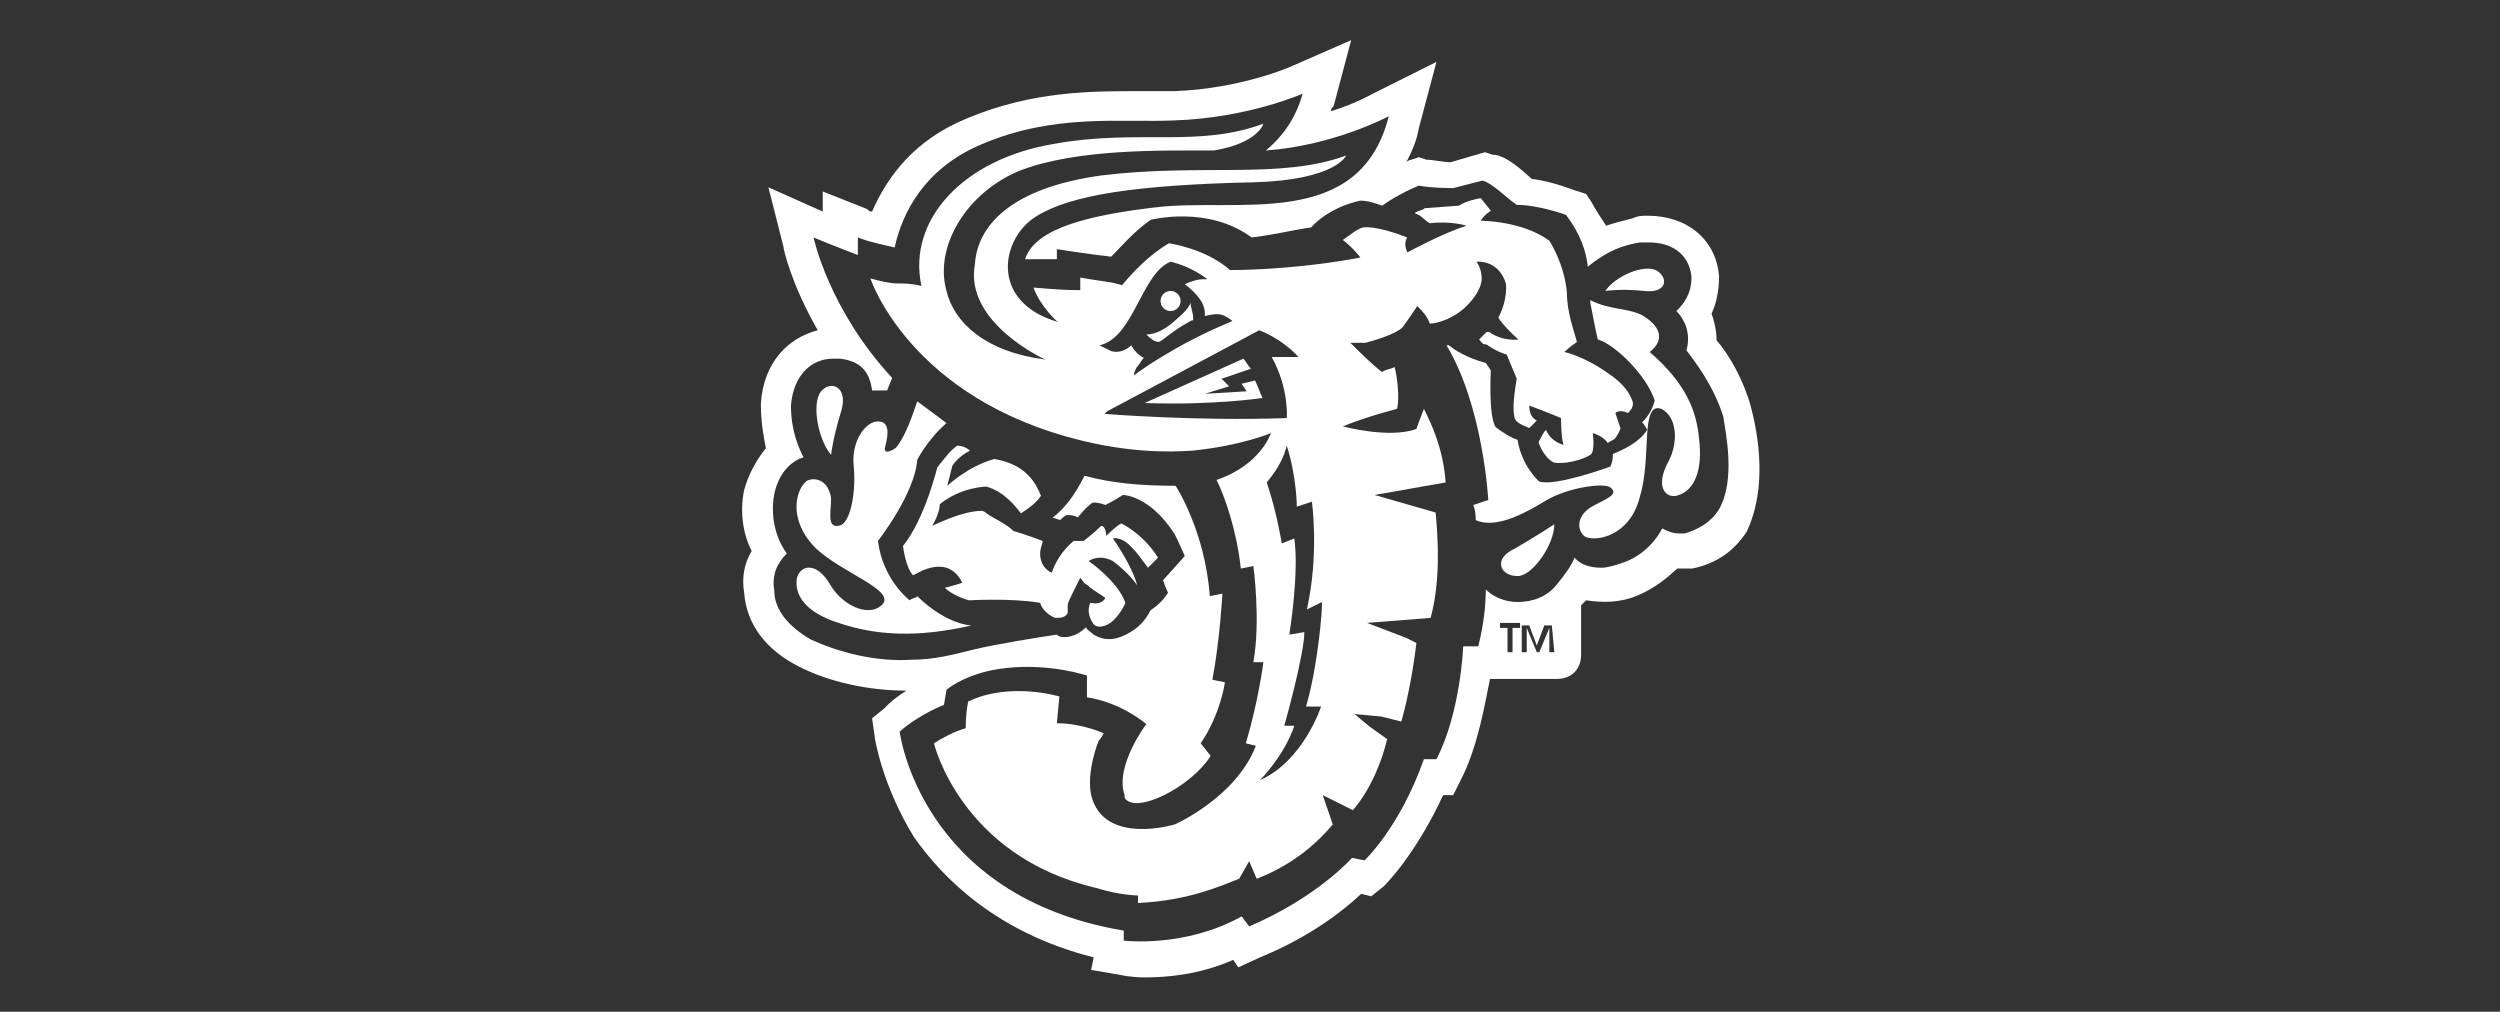<?xml version="1.0" encoding="utf-8"?>
<!-- Generator: Adobe Illustrator 25.0.0, SVG Export Plug-In . SVG Version: 6.00 Build 0)  -->
<svg version="1.1" id="Layer_1" xmlns="http://www.w3.org/2000/svg" xmlns:xlink="http://www.w3.org/1999/xlink" x="0px" y="0px"
	 viewBox="0 0 299 121" style="enable-background:new 0 0 299 121;" xml:space="preserve">
<rect x="0" y="0" width="299" height="121" fill="#333333" stroke="none"/>
<style type="text/css">
	.st0{fill:#FFFFFF;}
</style>
<g>
	<circle class="st0" cx="140" cy="36" r="1.2"/>
	<path class="st0" d="M141.5,38.9c0.6-0.3,0.9-0.6,1.2-0.6V38c0-0.6-0.3-1.2-0.3-1.8c-0.3,0.9-1.5,1.8-2.4,2.6
		c-1.2,0.9-2.1,1.2-2.9,1.2c0.3,0.3,0.9,0.9,1.5,0.9C139.1,40.7,140,39.8,141.5,38.9z"/>
	<path class="st0" d="M148.5,45.9l0.6,0.9l-5,0.3l2.9-0.9l-0.9-0.9l3.5-1.2c-0.3-0.3-0.6-0.9-0.9-1.2l-11.8,5.3
		c8.2,0.3,14.1-0.6,14.1-0.6c-0.3-0.6-0.6-1.5-0.9-2.1L148.5,45.9z"/>
	<path class="st0" d="M124.4,66.2c0-0.6,0.3-1.2,0.3-1.5c-1.5-0.6-3.5-1.2-3.5-1.2c-0.9-0.9-2.4-1.5-3.2-2.1
		c-0.3-0.3-0.6-0.3-0.6-0.3c-2.4,0-5.9,1.8-5.9,1.8s0.9-1.5,0.9-2.6c2.6-2.1,5.6-2.1,5.6-2.1c2.1,0.6,3.5,2.4,4.1,3.2
		c0.9-0.6,1.8-1.2,2.4-2.1c-0.6-1.5-1.8-3.8-5.6-4.4c-3.2,0.9-5.6,3.2-5.6,3.2c0.3-1.2,0.6-2.4,0.6-2.4c0.6-0.9,1.5-1.5,2.1-1.8
		c-0.3-0.3-0.9-0.6-1.5-0.6c-0.9,0.6-1.5,1.5-2.4,2.6c0,0-1.5,6.2-4.1,9.4c0,0,0.3,2.6,1.2,3.5c0,0,0.6-0.3,1.2-0.6
		c1.5-0.6,3.5-0.9,4.7,1.5c0,0-0.9,0.3-2.1,0.6c0.6,0.6,1.8,1.2,2.9,1.5c0,0,5-0.3,8.5,0.3c0,0,0.3,1.2,1.8,1.8c0.6,0,1.2,0,1.5-0.6
		c0-0.3,0-0.6,0-0.9s0.3-0.9,0.6-1.5s0.6-1.2,0.9-1.8c0.3,0.3,0.3,0.6,0.9,0.9l0.3,0.3c0.9,0.6,1.8,1.2,1.8,1.2s-0.3,0.9-1.8,0.6
		c-0.3,0.6-0.3,1.5,0.3,2.4c0.3,0.6,1.2,0.6,2.1,0c1.2-0.9,1.8-2.4,1.8-2.4c-0.9-2.6-4.4-5-4.4-5s1.2-0.9,2.9,0
		c1.2,0.9,2.4,2.1,2.9,2.9c-0.6-2.4-2.9-5.6-2.9-5.6s0.9-0.3,2.1,0.9c0.9,0.9,1.5,1.8,2.1,2.6l1.2-1.2c-1.8-2.9-4.4-4.1-4.4-4.1
		c-0.6,0.3-1.8,1.5-1.8,1.5s0-1.2-0.6-1.2c-0.9,0.9-2.1,1.8-2.1,1.8s-0.6,0-1.2,0c-2.1,1.8-2.6,3.8-2.6,3.8S124.4,68,124.4,66.2z"/>
	<path class="st0" d="M100.6,49.2c0.9-2.9-1.2-3.8-2.4-2.4c-1.2,1.5-0.3,5.9,1.2,7.6C99.4,54.2,99.7,52.1,100.6,49.2z"/>
	<path class="st0" d="M108.8,71.8c0,0-3.2-2.4-3.8-7.1c0,0,4.4-5.6,4.7-9.7c0,0,1.2-2.4,3.5-4.4c-1.2-0.9-2.4-1.8-3.5-2.6
		c-0.6,1.8-1.5,4.4-2.6,5.6c-0.9,0.6-1.5,0.6-1.2-0.3c0.3-1.2,0.6-2.9-0.9-2.9s-3.2,2.4-2.9,5.3s-0.3,6.5-1.5,7.1
		c-1.8,0.6-1.2-1.5-1.2-3.2c-0.3-2.1-1.8-2.6-2.9-2.1c-1.2,0.9-2.4,4.4,0.9,7.9c3.2,3.2,10.3,5.3,7.9,7.1c-1.5,1.2-4.4,0-5.9-2.4
		c-1.8-3.2-3.8-2.4-4.1-0.9c-0.3,2.1,1.2,4.1,5,5.3c4.4,1.5,9.4,1.8,15.9,0.3c0,0-2.9,0-6.5-3.5C109.7,71.5,109.1,71.5,108.8,71.8z"
		/>
	<path class="st0" d="M196.7,34.8c2.6,0.3,2.9-1.5,1.5-2.4c-1.5-0.9-5,0.6-6.2,2.4C192,34.8,193.8,34.5,196.7,34.8z"/>
	<path class="st0" d="M170.3,48.9c-0.6,1.5-0.9,2.4-0.9,2.4c-3.2,1.2-8.8-0.3-8.8-0.3c2.9-1.2,6.5-2.1,6.5-2.1c0.3-1.5,0-3.8-0.3-5
		c-0.6,0.3-1.2,0.3-1.5,0.6c-1.2-0.9-2.9-2.6-3.8-3.5c1.2,0,1.8,0,1.8,0c3.5-0.9,4.4-1.8,4.4-1.8c0.9-1.2,1.8-2.6,1.8-2.6
		c0.6,0.6,1.2,1.2,1.5,2.1c0.9,0,2.9-0.6,4.4-2.1c2.1-2.1,1.8-3.5,1.8-3.5s0-0.9-0.6-1.8c0,0,2.6-0.3,3.5,2.6c0,0,0.3,1.8-0.9,4.1
		c0.6,0.9,1.5,1.8,2.4,2.6c0,0-1.8,0.3-3.5-0.9c0,0,0,0-0.3,0c-0.3,0.3-0.3,0.3-0.6,0.6c0,0,0,0-0.3,0.3c0.3,0.3,0.3,0.6,0.9,0.6
		c1.2,0.9,2.4,1.2,2.4,1.2l1.2,2.9c0,0-0.6,3.2-0.3,4.4c0,0.9,1.2,1.2,1.8,1.5c0.3-0.3,0.6-0.6,0.9-0.9c-0.6-0.3-0.9-0.9-0.9-1.8
		c0,0,2.4,0.9,3.8,1.5c0,0,0,2.4,0.3,3.2c0,0-1.5-0.3-2.1-1.8c-0.3,0.3-0.6,0.9-0.9,1.5c0,0,0.6,1.8,1.8,2.4
		c1.2,0.3,3.5-0.3,4.4-0.9c0.6-0.3,0.3-2.6,0.3-2.6s1.2,0.3,1.8,1.2c0.3-0.3,0.6-0.3,0.9-0.6c0.6-0.9,0.6-1.2,0.6-1.2l-0.6-1.8
		c0.3-0.3,0.9-0.3,1.5,0c0.3-0.3,0.6-0.6,0.6-1.2c0,0-0.3-1.8-2.9-3.5c-2.9-2.1-5.3-2.6-5.3-2.6s0.6-0.6,1.5-1.2
		c-0.3-1.2-1.2-3.5-1.2-5.9c-0.3-3.5-2.1-6.2-2.1-6.2c-3.2-2.4-8.2-2.4-8.2-2.4s0.3-0.6,1.2-1.2l-1.2-1.5c-1.8,0.3-2.6,0.9-2.6,0.9
		l-4.1,0.3c-0.3,0.3-0.9,0.3-1.2,0.6c0.9,0.3,1.2,0.9,1.8,1.2c2.6-0.3,4.4,0.3,4.4,0.3c-2.9,0.9-7.1,3.2-7.1,3.2
		c-0.3-0.9-0.3-1.2,0-1.8c-3.8-1.5-5.3-1.2-5.3-1.2c-0.9,0.3-1.5,0.9-2.4,1.5c1.2,0.9,2.1,2.1,2.1,2.1c-6.2,1.2-12.6,1.5-15.6,1.5
		c-2.9-2.6-7.3-3.2-7.3-3.2c-2.1,1.2-4.1,3.2-5.6,5l-1.2-0.3c-2.1-0.3-3.8-0.6-3.8-0.6v1.5c-2.9,0-5-0.3-5.6-0.3
		c0.9,2.4,2.9,4.1,2.9,4.1c-8.2-2.4-6.8-10-2.6-12.6c4.1-2.6,12.1-3.8,26.2-4.1c9.7-0.3,10.9-3.2,10.9-3.2
		c-7.9,2.9-17.3,0.9-29.4,2.4c-10.6,1.5-14.7,5.9-15,10.6c-1.3,7,8.4,11.4,8.4,11.4c-7.1-0.9-10.9-4.4-11.8-8.2
		c-1.5-5.3,2.4-11.8,8.8-14.4c6.8-2.6,16.5-2.4,23.2-2.4c5.3-0.9,5.9-3.2,5.9-3.2c-7.9,2.9-15,0.6-25,2.4
		c-10.9,1.8-17.6,9.1-15.9,17c-1.2-0.3-2.1-0.3-2.9-0.3c-0.9,0-2.1-0.3-3.2-0.6c0,0,4.7,14.4,25.3,19.4c7.3,1.8,12.6,1.2,13.2,1.2
		c5.9-0.6,9.4-2.1,9.4-2.1s-1.2,3.8-6.5,5.6c0.9,1.8,2.4,5.9,2.9,10.6l1.5-0.3c0,0,0.9,6.5,0,11.5h1.2c0,0-0.6,4.7-2.1,9.7l1.2,0.3
		c-2.4,6.2-9.7,9.4-9.7,9.4s-8.5,2.6-10-3.5c-0.6-2.9,0.9-6.5,0.9-6.5c0.3-0.3,0.6-0.9,0.6-0.9s-2.6-1.2-5.6-1.2l0.3-3.2
		c0,0-5.9-1.8-10.9,0.6c0,0-0.3,1.2-0.3,3.2c-1.2,0.3-2.9,1.2-3.8,1.8c0,0,3.2,13.5,19.4,17.3c2.9,0.9,5,0.9,5,0.9v0.9
		c6.2-0.3,10-2.1,12.1-2.9l1.2-2.1l0.9,2.1c4.7-1.8,7.6-4.7,9.1-6.5l-1.2-3.5l1.2,0.6l2.4,1.2c2.1-2.4,3.5-5.9,4.1-8.5l-2.1-1.5
		l-1.8-1.5l3.2,0.3l1.2,0.3l0,0l1.2,0.3c0.9-3.2,1.5-6.8,1.8-9.4l-1.2-0.6l-4.7-1.8l7.6-0.6c1.2-4.4,0.9-9.4,0.6-12.6l-7.3-2.1
		l8.5-1.5C172.6,53.6,171.2,50.7,170.3,48.9z M140,31.3c2.6,0.6,4.4,2.1,4.4,2.1c-0.3,0-0.3,0-0.6,0c-0.6,0-1.5,0.3-2.1,0.6
		c1.2,0.9,2.4,2.1,2.4,3.5c0,0.3,0,0.3,0,0.3c1.2-0.3,1.8-0.3,2.4,0c0.6,0.3,0.9,0.6,0.9,0.6c-7.1,2.9-11.8,6.5-11.8,6.5
		s0-0.3,0.3-0.9c0.3-0.3,0.6-0.9,0.9-1.2c-0.6-0.3-1.2-0.9-1.5-1.5c-0.9,0.9-2.1,0.9-2.6,0.6c-0.6-0.3-1.2-0.6-1.2-0.6
		C135.6,40.4,136.5,32.7,140,31.3z M132.1,49.5l0.3-0.3l18.2-9.7c0,0,2.6,0.9,4.7,3.2c0,0-1.5,0-3.2,0c2.1,3.8,1.8,7.3,1.8,7.3
		C143.2,50.4,132.1,49.5,132.1,49.5z M156.2,84.5h1.8c0,0-2.1,6.5-7.3,8.8c0,0,2.9-2.9,4.1-6.5h-1.2c0,0,2.4-8.5,2.4-11.2l-1.8,0.3
		c0,0,1.2-7.3,0.6-11.5l-1.5,0.6c0,0-0.6-3.8-1.8-7.3c1.5-1.8,2.1-3.2,2.4-4.4c1.2,3.8,1.2,7.3,1.2,7.3l1.8-0.6
		c0,0,0.9,6.2-0.6,12.9l1.8-0.9C158.2,72.7,157.6,79.8,156.2,84.5z"/>
	<path class="st0" d="M181.5,68.9c1.8,0,4.4-3.8,4.4-6.2c0,0-1.8,1.2-4.7,2.9C178.5,66.8,179.4,68.9,181.5,68.9z"/>
	<path class="st0" d="M209.4,48.6L209.4,48.6c-0.9-3.2-2.6-6.2-4.1-7.9c0-1.2-0.3-2.4-0.6-3.2c0.6-1.2,0.9-2.9,0.9-4.4
		c-0.3-4.4-3.8-7.3-8.5-7.3c-0.6,0-1.2,0-1.8,0.3c-1.2,0.3-2.4,0.6-3.2,0.9c-0.6-0.9-1.2-1.8-1.8-2.9l-0.6-0.9l-0.9-0.3
		c-0.3,0-2.9-1.2-5.6-1.5c-2.6-2.4-3.8-2.9-4.7-2.9l-0.9-0.3l-4.1,1.2c-0.9,0-2.1-0.3-2.9-0.3l-0.9-0.3l-0.9,0.3c0,0-0.3,0-0.6,0.3
		c0.6-1.2,1.2-2.4,1.5-4.1l2.1-7.9l-7.6,3.8c0,0-2.1,1.2-5,2.1c0-0.3,0-0.3,0.3-0.6l2.1-7.9L154.3,8c0,0-5.9,2.6-13.8,2.9
		c-1.5,0-2.9,0-4.4,0c-5.6,0-12.6,0-20.3,3.2c-6.5,2.6-9.7,7.1-11.5,11.2c-0.3,0-0.3,0-0.6-0.3l-5.3-2.1v2.4l-6.5-2.9l1.8,7.1
		c0,0.3,0.9,4.4,4.1,10c-3.5,0.9-6.5,3.8-6.8,8.8c0,2.1,0.3,3.8,0.6,5.3c-1.2,1.5-2.1,3.2-2.6,5c-0.6,2.9,0,5.6,0.9,7.3
		c-0.9,1.5-1.2,3.2-0.9,5c0.3,3.8,2.6,6.8,6.5,8.8c3.5,1.8,8.2,2.9,12.9,2.9c-0.9,0.6-1.8,1.2-2.6,2.1l-1.5,1.2l0.3,2.1
		c0,0.3,0.9,5.9,4.7,12.1c3.5,5,10,11.5,21.5,14.4l-0.3,1.5l3.5,0.6c0,0,1.2,0.3,2.9,0.3c2.6,0,6.5-0.3,10.6-2.1l0.6,0.9l2.6-1.2
		c5.9-2.4,10-5.6,12.1-7.6l1.2,0.3l1.5-1.2c0.3-0.3,3.8-3.8,7.1-10.9h1.2l1.2-2.4c1.8-3.8,2.6-8.5,3.2-11.5h1.2h6.8
		c1.8,0,2.9-1.2,2.9-2.9v-5.9c0.3-0.3,0.3-0.3,0.6-0.6c2.1,0.3,4.1,0.3,6.2-0.6c2.1-0.9,3.5-2.1,4.7-3.2c0.6,0,1.2,0,1.8,0
		c2.9-0.6,5-2.1,6.5-4.4C211.4,58.3,210.3,52.1,209.4,48.6z M181.8,75.1h-0.9V78h-0.6v-2.9h-0.9v-0.6h2.4V75.1L181.8,75.1z
		 M185.9,78h-0.6v-2.9l0,0l-1.2,2.9h-0.3l-1.2-2.9l0,0V78H182v-3.2h0.9l0.9,2.4l0.9-2.4h0.9L185.9,78L185.9,78z M205.6,60.9
		c-0.9,1.5-2.4,2.4-4.1,2.9c-0.3,0-0.6,0-0.6,0c-0.9,0-1.5-0.3-2.1-0.6c-0.6,1.2-2.1,3.2-4.7,4.1c-0.9,0.3-1.8,0.6-2.6,0.6
		c-1.2,0-2.4-0.3-3.2-1.2c-0.3,0.9-1.2,2.1-2.1,3.2c-1.2,1.5-2.9,2.1-4.7,2.1c-1.5,0-2.9-0.6-3.8-1.5c0,2.1-0.3,4.4-0.9,6.8H175
		c0,0-0.3,7.9-3.2,13.5h-1.5c-2.9,8.2-7.1,12.1-7.1,12.1l-1.5-0.3c0,0-4.1,4.7-12.3,8.2l-0.9-1.2c-6.8,3.8-14.1,2.9-14.1,2.9v-1.2
		c-24.4-4.1-26.8-23.8-26.8-23.8c2.4-2.1,5.3-3.2,5.3-3.2l0.3-1.8c0,0,2.4-2.1,7.1-2.6c5.3-0.6,9.7,0.9,9.7,0.9v2.6
		c4.1,0.6,7.1,3.2,7.1,3.2s-3.8,5-2.6,8.5c0,0,0,0,0,0.3c1.2,2.1,7.9-1.2,10.3-5l-1.2-1.5c2.4-3.5,2.9-7.3,2.9-7.3l-1.5-0.3
		c0.9-4.7,1.2-10.3,1.2-10.3l-1.5,0.3c-0.6-7.9-4.1-13.2-4.1-13.2c-4.1,0-7.6-0.3-10.9-1.2c-0.6,1.2-1.8,3.5-3.8,5l0.9,0.3
		c0.3-0.3,0.6-0.6,0.9-0.6c0.9,0,1.2,0.3,1.2,0.3s0.9-1.2,1.8-1.8c0.9,0,1.5,0.3,1.5,0.3s1.2-0.6,2.1-1.2c0,0,3.2,0,6.2,4.7
		c0.6,1.2,1.2,2.6,1.2,2.6l-2.6,2.9c0.3,0.9,0.6,1.5,0.6,1.5c-0.6,0.9-1.2,1.5-2.1,2.1c-0.6,1.2-1.5,2.1-2.4,2.6
		c-1.5,0.9-2.9,1.2-4.4,0.3c-0.3-0.3-0.9-0.6-0.9-0.9c-0.6,0.6-1.5,1.2-2.6,1.2c-0.3,0-0.6,0-0.9-0.3c-2.1,0.3-7.6,1.2-10,1.8
		s-4.7,1.2-7.3,1.2c-4.4,0.3-8.8-0.9-12.1-2.4c-2.6-1.5-4.4-3.5-4.4-5.9c-0.3-1.8,0.3-3.2,1.5-4.4c-0.9-1.2-2.1-3.8-1.5-7.1
		c0.6-2.9,2.4-4.1,3.5-4.4c-0.6-1.2-1.5-3.2-1.5-6.2c0.3-3.8,2.6-5.6,5-5.6c0.3,0,0.6,0,0.9,0c2.4,0.3,3.5,1.5,3.8,3.8
		c0.3,0,0.3,0,0.6,0c0.3,0,0.9,0,1.2,0l0.6-1.5c-7.6-8.2-9.4-16.8-9.4-16.8c2.9,1.2,5.3,2.1,5.3,2.1v-2.1c1.5,0.6,3.2,0.9,4.4,1.2
		c0.9-4.1,3.5-9.4,10.3-12.3c8.8-3.8,16.8-2.6,23.2-2.9c8.8-0.3,15.3-3.2,15.3-3.2c-0.9,3.2-2.6,5.3-4.4,6.8
		c8.2-0.6,14.7-4.1,14.7-4.1c-3.5,13.8-18.2,9.7-27.9,10.9c-7.6,0.9-14.4,2.4-15.6,6.2h0.6c0,0-0.3,0,3.2,0v-1.2
		c0,0,3.8,0.6,6.5,0.9c1.2-1.2,2.6-2.9,4.7-4.4c0,0,6.8-1.8,12.1,2.1c2.6-0.3,5-0.9,7.1-1.2c2.4-2.6,5.9-3.2,5.9-3.2
		c0.9,0,1.8,0.3,2.6,0.6c2.1-1.5,4.4-2.4,4.4-2.4c1.5,0.3,4.1,0.3,4.1,0.3l3.5-0.9c1.2,0.3,2.9,2.1,4.1,2.9c2.6,0,5.9,1.2,5.9,1.2
		c1.8,2.4,2.4,4.4,2.6,6.2c1.5-1.2,3.2-2.4,6.2-2.9c0.3,0,0.9,0,1.2,0c2.4,0,4.7,1.2,5,4.1c0,2.1-0.9,3.2-1.8,4.1
		c0.9,0.9,1.8,2.6,1.2,4.7c0.9,1.2,3.2,4.1,4.4,7.9C206.4,51.8,207.6,57.4,205.6,60.9z"/>
	<path class="st0" d="M197.3,42.1c1.2-0.9,2.1-2.6-0.9-4.4c-1.8-0.9-3.8-0.6-6.2-1.8v0.3c0.3,1.5,0.6,3.2,0.9,4.4
		c2.1,0.6,5.9,4.4,6.8,7.3c0,0-0.3,1.5-1.5,2.6c0.3,0.3,0.6,0.9,0.6,0.9c-0.9,1.5-2.9,2.4-4.1,2.9c0,0.3,0,0.9-0.3,1.5
		c0,0-6.5,2.4-8.5,1.8c0,0-2.1-1.8-2.6-5c-0.9-0.3-1.8-0.9-2.6-1.5c-0.9-1.2-0.6-6.8-0.6-6.8l-0.6-0.9c0,0-2.6-0.6-4.4-2.1H173
		c4.4,7.3,5,18.5,5,18.5l-1.8,0.6c0,0,0.3,0.6,0.3,1.8c2.6,1.2,6.5-1.2,8.5-2.4c2.6-1.5,6.8-2.1,7.6-1.5c1.2,0.9-0.9,1.5-2.4,2.4
		c-1.8,1.2-1.5,2.9-0.6,3.5c1.2,0.6,5.3,0,6.5-4.7c1.5-4.7,0-11.5,2.6-10.6c1.8,0.9,2.1,3.8,0.9,6.2c-1.8,3.2-0.3,4.7,1.2,4.1
		c1.8-0.6,2.9-2.9,2.4-6.8C202.9,49.2,201.7,45.9,197.3,42.1z"/>
</g>
</svg>
